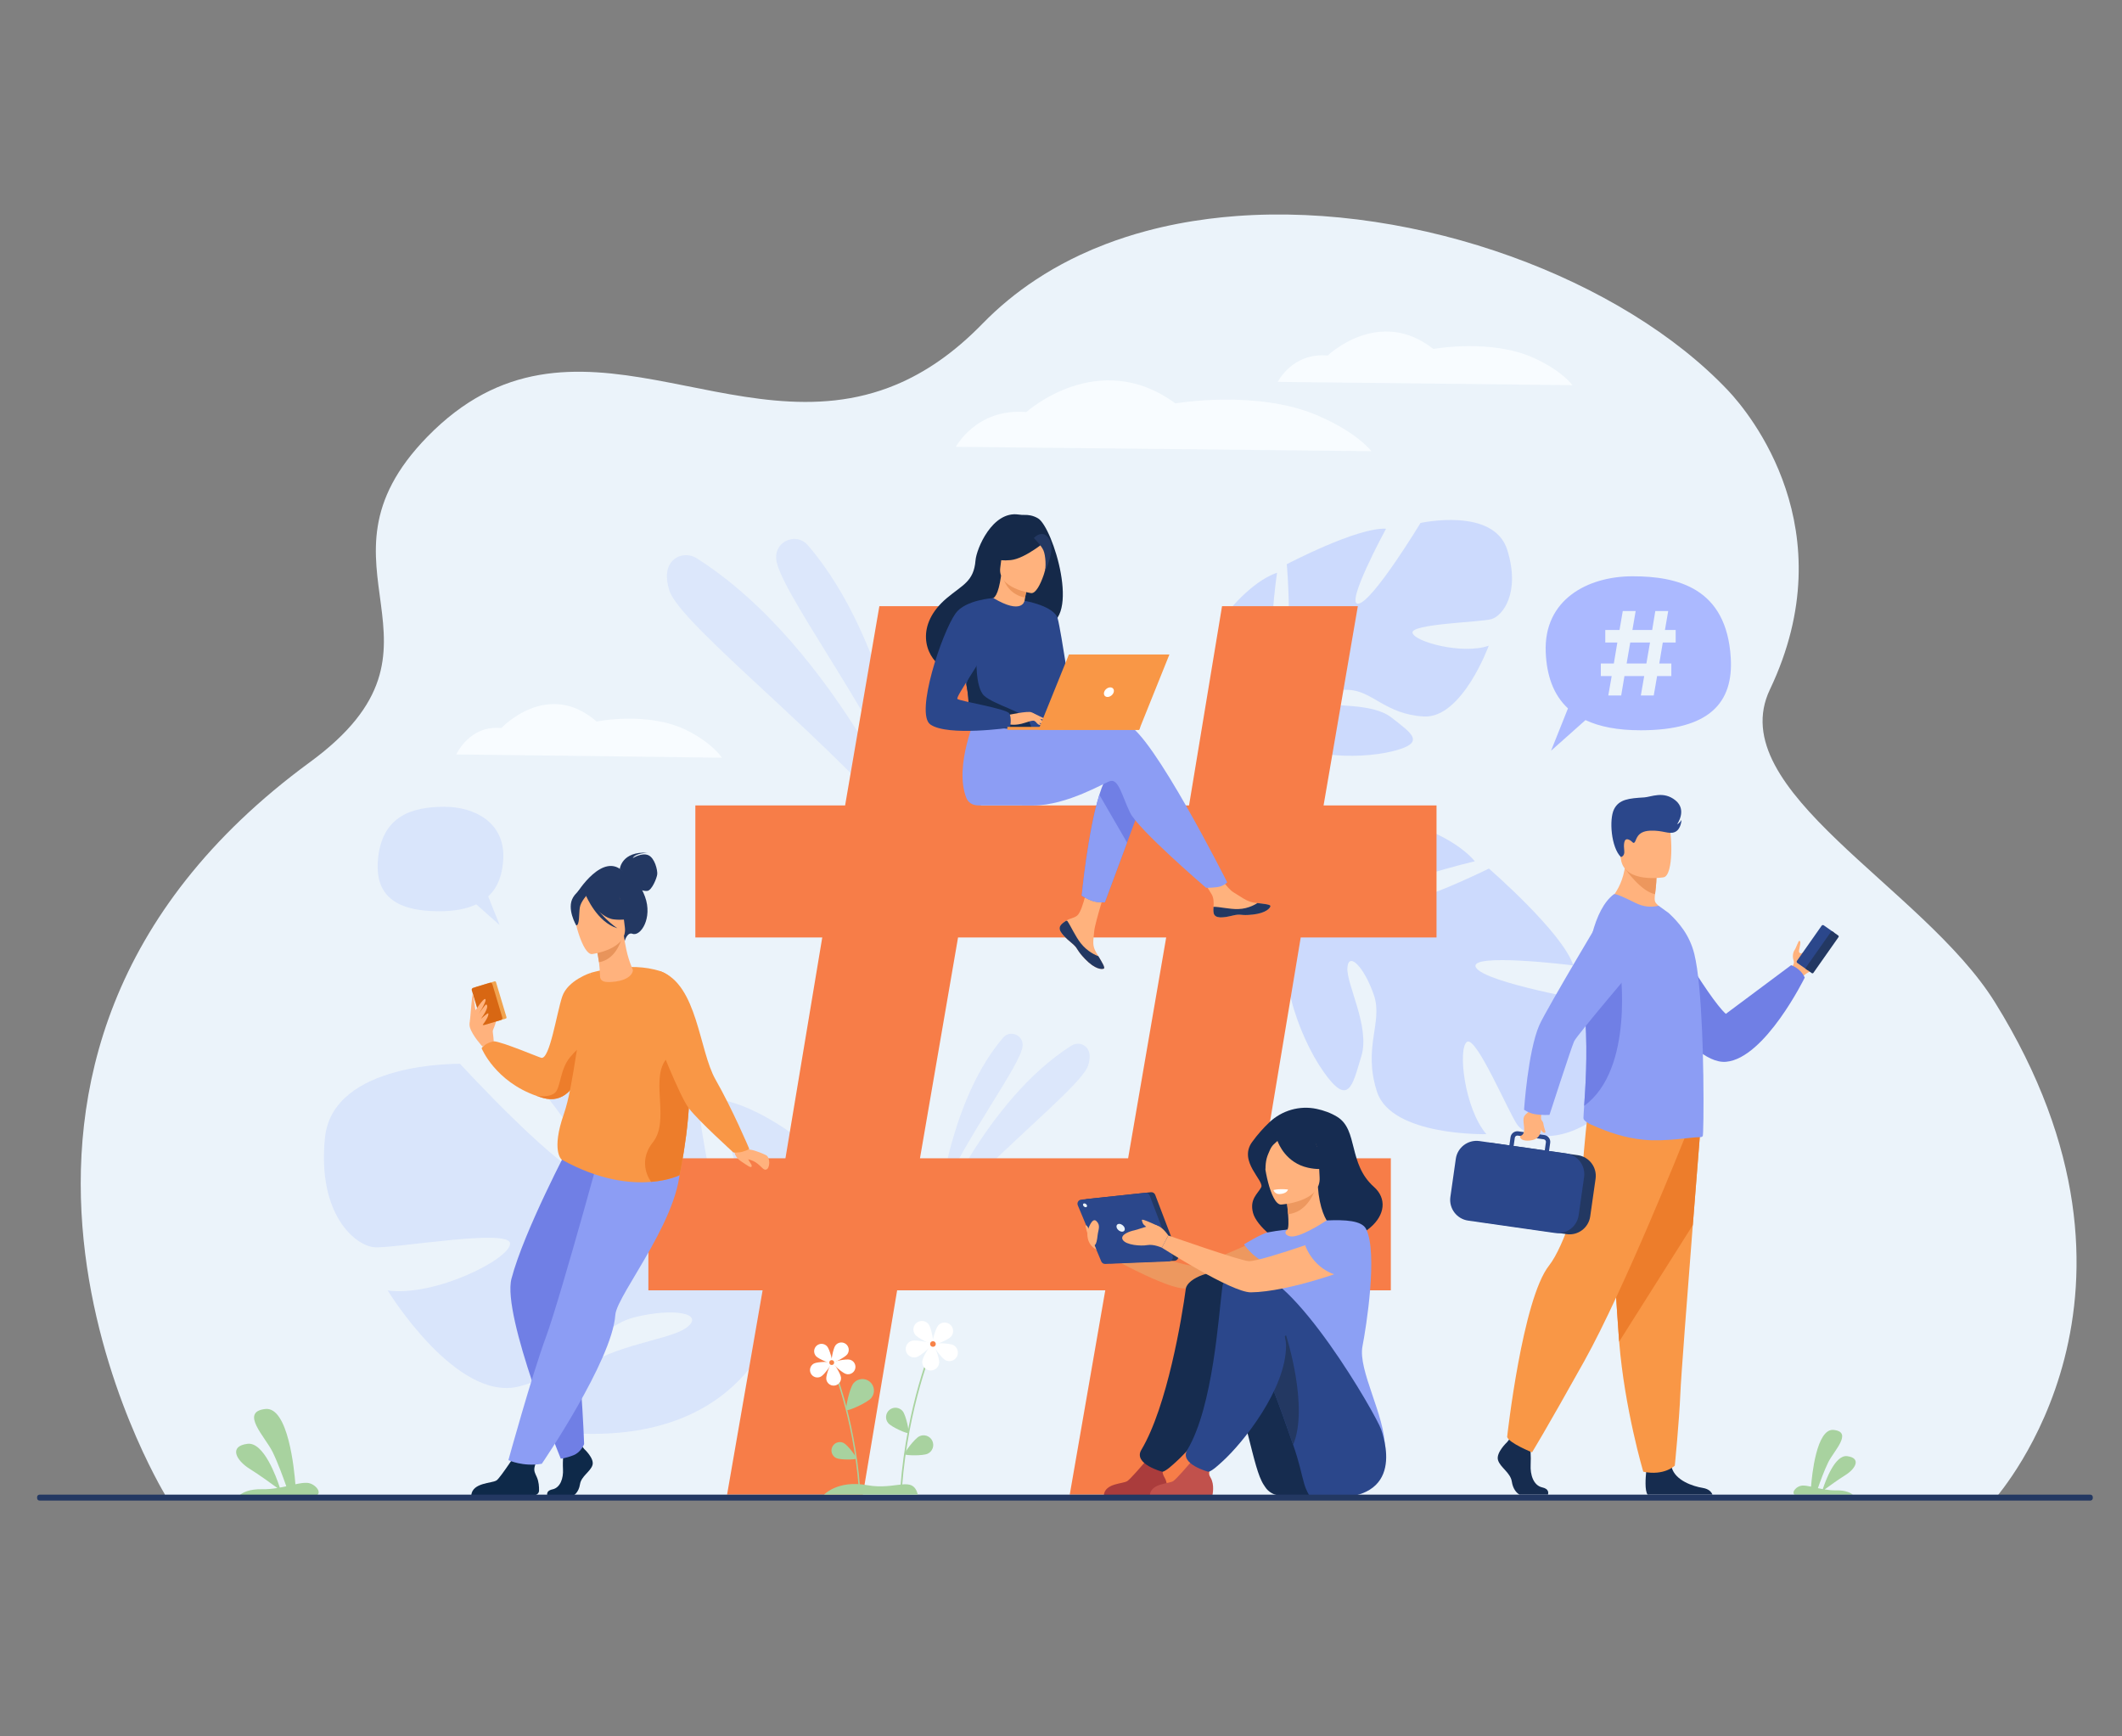 <?xml version="1.0" encoding="utf-8"?>
<!-- Generator: Adobe Illustrator 16.0.0, SVG Export Plug-In . SVG Version: 6.00 Build 0)  -->
<!DOCTYPE svg PUBLIC "-//W3C//DTD SVG 1.1//EN" "http://www.w3.org/Graphics/SVG/1.1/DTD/svg11.dtd">
<svg version="1.1" id="_x3C_Layer_x3E_" xmlns="http://www.w3.org/2000/svg" xmlns:xlink="http://www.w3.org/1999/xlink" x="0px"
	 y="0px" width="2178.763px" height="1782.569px" viewBox="0 0 2178.763 1782.569" enable-background="new 0 0 2178.763 1782.569"
	 xml:space="preserve">
<rect x="0" y="0" width="2178.763" height="1782.569" fill="#808080" stroke="none"/>
<g>
	<path fill="#EBF3FA" d="M2049.537,1537.496c-120.709,0-1879.121,0.432-1880.137-2.716l-0.172-0.398c0,0-0.172-0.388-0.172-0.583
		c-0.672-1.573-270.932-443.648,149.221-751.396c164.392-120.415-10.288-199.904,120.437-333.954
		c150.237-154.045,314.192,16.366,481.25-53.486c29.517-12.331,59.136-32.178,88.786-62.633
		c16.689-17.125,34.981-32.103,54.563-45.035c3.002-1.99,6.035-3.934,9.101-5.823c11.726-7.229,23.881-13.765,36.404-19.643
		c8.409-3.944,16.978-7.591,25.709-10.942h0.009c13.851-5.323,28.078-9.914,42.611-13.793c20.636-5.517,41.883-9.618,63.552-12.395
		c9.45-1.222,18.979-2.175,28.579-2.897c186.663-13.95,396.732,64.521,505.14,179.215c21.825,23.096,121.072,142.598,42.838,306.854
		c-49.396,103.706,157.534,202.754,231.066,321.176C2235.273,1330.133,2051.234,1533.57,2049.537,1537.496z"/>
	<path fill="#A8D29F" d="M246.377,1534.722h79.541c4.263-3.616-2.95-11.827-10.485-12.379c-3.272-0.247-7.411,0.438-12.14,1.437
		c-1.095-14.538-7.345-79.893-30.904-77.267c-26.487,2.94,0,28.781,7.489,44.081c5.547,11.331,11.398,27.582,14.072,35.25
		c-2.15,0.467-4.376,0.924-6.651,1.343c-3.511-10.78-16.574-47.04-33.186-44.928c-19.506,2.474-11.665,17.012,2.159,25.642
		c10.143,6.346,22.597,15.365,28.515,19.723c-5.014,0.819-10.247,1.371-15.556,1.247
		C255.606,1528.547,248.956,1532.562,246.377,1534.722z"/>
	<g opacity="0.5">
		<path opacity="0.5" fill="#AEC3FF" d="M934.259,824.615c0,0-19.805-165.88-104.803-264.872
			c-11.295-13.155-32.916-4.779-32.552,12.556c0.005,0.289,0.014,0.581,0.025,0.877
			C798.028,602.767,893.198,727.584,934.259,824.615z"/>
		<path opacity="0.5" fill="#AEC3FF" d="M944.588,872.104c0,0-84.7-207.335-229.372-299.03c-8.821-5.592-20.769-3.564-26.683,5.044
			c-3.853,5.606-5.583,14.365-1.261,28.04C698.8,642.626,860.152,765.378,944.588,872.104z"/>
	</g>
	<g opacity="0.5">
		<path opacity="0.5" fill="#AEC3FF" d="M965.694,1227.823c0,0,12.154-101.8,64.317-162.551c6.933-8.073,20.199-2.933,19.978,7.706
			c-0.005,0.178-0.01,0.356-0.017,0.538C1049.297,1091.676,990.894,1168.275,965.694,1227.823z"/>
		<path opacity="0.5" fill="#AEC3FF" d="M959.354,1256.967c0,0,51.98-127.24,140.765-183.514c5.415-3.432,12.747-2.187,16.376,3.097
			c2.364,3.439,3.426,8.814,0.772,17.207C1110.194,1116.137,1011.173,1191.47,959.354,1256.967z"/>
	</g>
	<path opacity="0.3" fill="#AEC3FF" d="M734.098,1127.916c0,0,46.999,129.018,22.452,136.279s-42.005-147.539-42.005-147.539
		s-133.555-39.138-181.34-26.439c0,0,98.174,117.37,72.595,118.366c-25.579,0.996-133.41-116.392-133.41-116.392
		s-130.753-2.594-138.729,75.95c-7.978,78.545,31.111,110.72,50.683,112.322s139.929-19.835,139.376-3.654
		c-0.551,16.181-77.878,54.663-125.627,48.049c0,0,70.513,115.49,135.271,98.386c64.758-17.104,78.412-61.186,118.624-71.028
		c40.211-9.843,71.78-3.781,53.223,10.539c-18.557,14.319-88.695,18.303-116.983,51.688c-28.287,33.385-52.102,55.71,11.078,57.47
		c172.92,4.817,199.893-124.641,199.893-124.641s106.645-85.146,37.109-165.4C836.307,1181.871,783.414,1134.271,734.098,1127.916z"
		/>
	<path opacity="0.5" fill="#AEC3FF" d="M1646.067,1142.245c44.416-35.449-8.131-113.555-8.131-113.555s-113.07-19.481-122.44-35.347
		c-9.369-15.866,99.925-2.222,99.925-2.222c-10.946-33.865-86.698-99.418-86.698-99.418s-100.475,49.79-105.65,32.105
		c-5.177-17.685,91.214-39.548,91.214-39.548c-23.072-27.362-72.496-40.809-72.496-40.809
		c-75.672-10.786-85.613,86.939-85.613,86.939s-35.192,16.504-85.627,12.215l-0.002-0.001c0,0-9.703-1.694-24.726-1.183l3.718,8.575
		c2.603-0.297,5.16-0.488,7.663-0.56c0.017-0.006,0.031-0.006,0.047,0c0.036,0,0.072,0,0.108-0.002
		c1.579,0.013,3.831,0.04,6.585,0.096c0.003,0,0.007,0,0.01,0.001c0.007-0.002,0.008,0.003,0.014,0.001
		c6.264,0.396,10.82,0.522,14.041,0.457c0.01,0,0.02-0.001,0.029-0.003c19.503,0.87,45.38,3.084,53.05,8.719
		c0,0,0.924-1.527,3.138-3.54c-1.001,1.128-2.043,2.307-3.138,3.54c-25.09,28.315,1.487,103.979,27.604,141.232
		c26.116,37.252,29.921,14.429,39.092-15.704c9.173-30.133-15.763-74.125-14.332-90.937c1.43-16.812,17.404-0.073,27.126,28.095
		c9.724,28.169-11.626,53.618,3.271,99.471c14.898,45.854,112.271,43.492,112.271,43.492c-22.618-26.314-29.48-88.106-19.905-94.748
		c9.575-6.643,43.528,74.542,52.129,85.759C1566.943,1166.587,1601.65,1177.694,1646.067,1142.245z"/>
	<path opacity="0.5" fill="#AEC3FF" d="M1547.634,564.708c-13.752-44.526-89.117-27.815-89.117-27.815s-48.746,80.475-63.665,82.874
		c-14.918,2.399,28.243-76.942,28.243-76.942c-29.131-1.791-101.867,36.394-101.867,36.394s7.905,91.614-7.144,90.267
		c-15.051-1.347-2.86-81.477-2.86-81.477c-27.801,9.415-52.872,43.113-52.872,43.113c-30.903,54.532,40.716,91.4,40.716,91.4
		s2.054,31.808-16.331,69.022v0.001c0,0-4.202,6.899-8.312,18.521l7.658-0.27c0.555-2.076,1.174-4.085,1.871-6.019
		c0-0.014,0.004-0.024,0.014-0.035c0.01-0.027,0.021-0.055,0.031-0.083c0.482-1.202,1.178-2.913,2.045-4.997
		c0.001-0.003,0.003-0.006,0.005-0.008c-0.002-0.005,0.003-0.006,0.003-0.011c2.18-4.663,3.641-8.103,4.557-10.58
		c0.003-0.008,0.005-0.016,0.007-0.023c6.506-14.626,15.95-33.717,22.55-37.884c0,0-0.891-1.163-1.764-3.455
		c0.563,1.102,1.148,2.251,1.764,3.455c14.098,27.636,79.817,30.017,116.077,21.243c36.261-8.774,19.979-18.517-0.274-34.546
		c-20.254-16.029-61.305-10.176-73.711-16.304c-12.404-6.128,5.16-13.308,29.574-12.29c24.416,1.019,37.444,24.94,76.909,27.306
		c39.466,2.366,66.837-72.671,66.837-72.671c-26.863,9.382-76.088-3.893-78.289-13.192c-2.203-9.299,69.941-10.894,81.082-14.098
		C1542.51,632.399,1561.388,609.232,1547.634,564.708z"/>
	<path fill="#F8FCFF" d="M981.466,458.728c0,0,21.327-40.145,72.326-35.684c0,0,74.043-66.909,152.999-8.921
		c0,0,83.929-14.368,146.087,12.441c41.441,17.874,55.129,36.625,55.129,36.625L981.466,458.728z"/>
	<path fill="#F8FCFF" d="M1311.933,392.049c0,0,15.123-30.409,51.289-27.03c0,0,52.505-50.683,108.495-6.758
		c0,0,59.517-10.884,103.594,9.424c29.389,13.54,39.096,27.743,39.096,27.743L1311.933,392.049z"/>
	<path fill="#F8FCFF" d="M468.478,774.51c0,0,13.637-30.409,46.246-27.03c0,0,47.342-50.684,97.827-6.758
		c0,0,53.665-10.884,93.407,9.423c26.499,13.54,35.25,27.743,35.25,27.743L468.478,774.51z"/>
	<g>
		<path fill="#F77D48" d="M783.008,1324.66H665.731V1189.14h140.732l37.79-226.735H713.945v-135.52h153.762l35.184-204.583h139.43
			l-35.185,204.583h213.705l33.88-204.583h139.429l-35.181,204.583h115.974v135.52h-139.43l-37.79,226.735h130.308v135.521h-153.763
			l-36.487,209.796h-139.429l36.486-209.796H921.134l-35.184,209.796h-139.43L783.008,1324.66z M1158.294,1189.14l39.092-226.735
			H983.682l-39.094,226.735H1158.294z"/>
	</g>
	<g>
		<path fill="#FFB27D" d="M504.571,1061.317c-0.001-0.424,6.202-13.245,4.228-14.231c-1.973-0.986-5.507-0.838-5.917,1.408
			C502.47,1050.74,504.571,1061.317,504.571,1061.317z"/>
		<path fill="#FFB27D" d="M506.912,1068.969c0.005-1.259-1.451-20.455-4.689-24.276c-3.239-3.822-9.85-9.256-11.93-9.089
			c-2.08,0.167-10.213,10.974-7.767,19.254c2.445,8.281,12.763,19.486,12.763,19.486L506.912,1068.969z"/>
		<g>
			<path fill="#F1A34F" d="M519.255,1045.71l-18.852,5.65c-0.626,0.188-1.286-0.168-1.473-0.794l-10.774-35.946
				c-0.188-0.626,0.168-1.284,0.794-1.472l18.852-5.65c0.625-0.188,1.284,0.168,1.471,0.793l10.774,35.946
				C520.236,1044.863,519.881,1045.522,519.255,1045.71z"/>
			<path fill="#D86713" d="M514.356,1047.178l-17.099,5.125c-1.109,0.332-2.278-0.297-2.61-1.406l-10.249-34.194
				c-0.332-1.11,0.297-2.278,1.407-2.61l17.099-5.126c1.109-0.332,2.278,0.298,2.61,1.407l10.249,34.194
				C516.096,1045.677,515.466,1046.846,514.356,1047.178z"/>
		</g>
		<path fill="#FFB27D" d="M488.347,1037c0,0,7.85-12.079,9.769-11.406c2.738,0.959-7.118,16.286-7.118,16.286
			s7.303-11.454,8.443-10.593c2.6,1.963-1.538,9.16-5.641,14.677c0,0,7.344-6.726,7.583-5.515
			c0.839,4.243-8.062,14.522-8.062,14.522l-4.974-11.362V1037z"/>
		<path fill="#FFB27D" d="M482.458,1048.214c0.38-1.477,2.296-30.321,3.117-27.584c0.82,2.736,2.772,17.86,2.772,17.86
			L482.458,1048.214z"/>
		<path fill="#F99746" d="M607.739,1040.272c0,0-0.823,31.36-9.866,56.671c-7.144,19.987-19.418,36.201-40.475,30.213
			c-2.153-0.613-4.238-1.27-6.26-1.979c-0.017-0.009-0.026-0.009-0.026-0.009c-42.777-14.901-56.619-49.01-56.619-49.01
			c3.188-5.253,12.415-7.188,12.415-7.188c8.615,0.464,46.471,16.537,48.887,17.027c8.754,1.76,15.83-46.356,21.52-63.026
			c5.691-16.67,28.979-24.129,28.979-24.129L607.739,1040.272z"/>
		<path fill="#ED7D2B" d="M598.696,1074.347l-0.823,22.597c-7.144,19.987-19.418,36.201-40.475,30.213
			c-2.153-0.613-4.238-1.27-6.26-1.979c0.674,0.088,13.562,1.83,18.955-3.563c5.542-5.551,4.963-23.936,15.172-36.193
			C595.483,1073.165,598.696,1074.347,598.696,1074.347z"/>
		<path fill="#0E2949" d="M599.875,1487.613c0,0,10.529,9.607,8.474,16.434c-2.054,6.827-11.555,11.379-12.838,19.722
			c-1.284,8.345-6.42,12.896-11.042,12.896c-4.623,0-22.036,0-22.036,0s-3.403-5.872,4.814-7.642s11.315-11.575,10.802-20.677
			s0.77-21.238,0.77-21.238l17.46-4.046L599.875,1487.613z"/>
		<path fill="#0E2949" d="M483.881,1534.916h64.881c2.544,0,4.635-2.019,4.704-4.562c0.103-3.801-0.213-9.329-2.32-13.993
			c-3.463-7.681-5.651-9.023,8.976-31.365c-4.398,4.529-16.257,2.458-26.264,1.111c-1.227,1.988-19.792,30.672-23.888,33.614
			C505.445,1522.973,485.274,1521.814,483.881,1534.916z"/>
		<path fill="#707FE5" d="M584.977,1175.12c0,0-47.042,88.763-59.825,137.641c-9.922,37.938,50.632,184.729,50.632,184.729
			s4.948-0.328,13.023-3.503c7.927-3.114,10.945-11.473,10.945-11.473s-3.59-104.957-15.847-155.735
			c-2.751-11.397,13.328-48.162,40.468-68.299c27.141-20.136,38.441-84.922,22.285-89.3
			C630.503,1164.803,584.977,1175.12,584.977,1175.12z"/>
		<path fill="#8C9DF4" d="M625.249,1149.919c0,0-49.453,181.284-64.455,221.991c-15.003,40.709-38.793,127.11-38.793,127.11
			s15.042,7.06,34.302,3.722c0,0,72.312-105.935,75.46-152.758c1.456-21.641,74.192-107.438,66.086-163.382L625.249,1149.919z"/>
		<path fill="#F99746" d="M697.731,1206.484c0,0-10.523,5.305-29.127,6.863h-0.018c-21.3,1.787-53.203-1.348-92.058-22.981
			c0,0-10.838-8.93,2.478-46.908c10.078-28.751,14.988-89.37,27.289-144.614c0,0,39.905-12.519,71.921-1.697
			c24.462,8.272,22.027,45.814,26.544,84.904c0.421,3.65,0.903,7.311,1.471,10.962
			C712.913,1135.807,697.731,1206.484,697.731,1206.484z"/>
		<path fill="#233862" d="M592.226,917.062c0,0,27.237-44.336,48.329-21.521c0,0,13.79,3.523,21.688,24.991
			c8.059,21.904-4.492,41.245-12.874,38.121c-5.375-2.004-7.891,7.26-7.891,7.26L592.226,917.062z"/>
		<path fill="#233862" d="M636.378,892.047c0,0,1.875-18.356,28.694-16.571c0,0-12.683,0.228-15.406,5.519
			c0,0,9.222-5.945,15.95-3.054c6.728,2.893,9.579,15.481,9.215,19.489c-0.365,4.009-5.531,16.528-10.052,17.18
			c-4.522,0.652-10.446-2.544-10.446-2.544L636.378,892.047z"/>
		<path fill="#FFB27D" d="M649.89,996.024c-2.519-6.714-6.271-13.764-9.283-35.207l-1.611,0.565l-27.073,9.536
			c0,0,1.898,8.68,3.108,16.938c0.496,3.377,0.85,9.404,1.081,14.668c0.236,5.381,5.529,5.889,10.909,5.641
			C641.335,1007.503,649.224,1002.164,649.89,996.024z"/>
		<path fill="#E8945B" d="M611.923,970.919c0,0,1.898,8.68,3.108,16.938c15.532-2.688,21.725-18.102,23.965-26.475L611.923,970.919z
			"/>
		<path fill="#233862" d="M641.438,957.935c0,0,6.313-14.092,6.682-25.416c0.263-8.085-7.963-36.727-36.721-28.285
			c0,0-8.407,2.069-15.644,8.639c-5.754,5.225-13.616,15.848,0.348,39.862l3.914,8.229L641.438,957.935z"/>
		<path fill="#FFB27D" d="M607.843,979.493c0,0,36.986-4.71,33.698-27.698c-3.288-22.986-0.728-39.076-24.481-37.041
			s-27.077,11.462-27.846,19.401C588.445,942.096,598.138,980.126,607.843,979.493z"/>
		<path fill="#233862" d="M600.172,916.613c0,0,13.991,25.508,30.069,27.261c16.079,1.751,22.205-3.372,22.205-3.372
			s-13.254-7.732-18.099-23.869C634.348,916.633,605.944,902.682,600.172,916.613z"/>
		<path fill="#233862" d="M602.993,918.441c0,0-6.677,7.107-7.673,13.226s-0.086,18.286-3.657,18.382c0,0-10.253-17.23-3.194-28.831
			C595.955,908.916,602.993,918.441,602.993,918.441z"/>
		<path fill="#233862" d="M601.723,919.555c0,0,11.268,27.199,32.133,33.423c0,0-22.063-14.529-26.411-32.93
			S601.723,919.555,601.723,919.555z"/>
		<path fill="#ED7D2B" d="M697.731,1206.484c0,0-10.523,5.305-29.127,6.863h-0.018c0,0-15.287-19.164,1.768-40.64
			s-1.33-61.101,11.803-82.655c9.14-14.996,18.034-11.504,22.604-8.002c0.421,3.65,0.903,7.311,1.471,10.962
			C712.913,1135.807,697.731,1206.484,697.731,1206.484z"/>
		<path fill="#FFB27D" d="M764.828,1174.633c0,0,2.269,5.279,5.434,5.632c5.172,0.577,15.022,4.91,16.568,5.829
			c4.192,2.488,3.907,13.62-0.284,14.668s-6.287-8.295-19.383-10.797c-4.442-0.849-10.915,2.222-13.534-8.421L764.828,1174.633z"/>
		<path fill="#F99746" d="M678.216,997.146c38.084,14.008,39.49,81.474,56.469,111.187c17.51,30.643,34.562,70.975,34.562,70.975
			s-0.308,1.207-6.837,3.077c-4.598,1.316-9.397,0.759-9.397,0.759s-35.98-32.549-45.756-45.389
			c-9.777-12.841-32.826-72.41-32.826-72.41S663.098,991.585,678.216,997.146z"/>
		<path fill="#FFB27D" d="M754.57,1184.18c0,0,0.924,4.533,6.541,8.2s10.121,7.334,10.663,5.063c0.542-2.27-3.125-4.714-3.999-8.906
			C766.902,1184.347,754.57,1184.18,754.57,1184.18z"/>
	</g>
	<g id="girl_2_1_">
		<path fill="#162C51" d="M1351.88,1138.422c-17.488-3.736-35.729,1.554-48.673,13.896c-5.709,5.442-11.974,12.244-17.73,20.282
			c-14.264,19.918,13.049,39.631,9.417,46.38c-3.631,6.749-12.047,12.077-8.365,26.166c3.683,14.088,27.972,32.373,35.89,33.187
			c80.253,8.241,115.083-36.003,88.256-59.854c-26.829-23.851-15.882-58.449-37.662-71.891
			C1366.288,1142.438,1358.892,1139.92,1351.88,1138.422z"/>
		<path fill="#ED985F" d="M1309.942,1264.288c0,0-73.24,35.48-86.958,34.882c-13.72-0.599-99.473-30.797-99.473-30.797l2.151,14.543
			c0,0,65.24,37.521,88.048,39.649c22.455,2.096,99.238-20.152,106.65-24.851
			C1327.773,1293.018,1331.484,1269.042,1309.942,1264.288z"/>
		<path fill="#FFB27D" d="M1301.879,1297.755c6.638,4.605,14.96,8.402,25.408,10.813c39.166,9.049,54.174-24.053,59.813-46.775
			c-5.341-3.057-10.368-3.729-13.271-4.076c-2.831-0.334-5.808-0.556-8.273-0.678c-4.397-3.369-10.95-17.155-12.399-38.561
			l-1.843,0.494l-30.866,8.449c0,0,1.413,9.812,2.105,19.085c0.536,7.258,0.62,14.193-0.755,15.89
			c-2.408,0.522-3.853,0.863-3.853,0.863s-0.002,0.011-0.017,0.03C1317.515,1263.969,1308.561,1278.695,1301.879,1297.755z"/>
		<path fill="#ED985F" d="M1320.446,1227.428c0,0,1.419,9.803,2.106,19.085c17.486-1.751,25.602-18.401,28.762-27.533
			L1320.446,1227.428z"/>
		<path fill="#FFB27D" d="M1315.223,1236.638c0,0,41.509-2.291,39.684-28.118c-1.822-25.826,2.305-43.517-24.274-43.146
			c-26.578,0.37-31.025,10.59-32.513,19.357C1296.632,1193.5,1304.379,1236.567,1315.223,1236.638z"/>
		<path fill="#162C51" d="M1298.322,1170.283c5.852-8.228,10.816-6.87,13.698-4.729c21.768-14.085,37.689,3.288,37.689,3.288
			c4.103,18.33,18.227,27.987,18.227,27.987s-7.357,5.882-24.963,1.979c-22.527-4.992-30.262-24.527-31.313-27.527
			c-2.369,2.455-5.426,4.016-7.771,9.34c-2.785,6.324-4.537,9.994-4.585,20.382
			C1299.303,1201.003,1289.547,1182.622,1298.322,1170.283z"/>
		<path fill="#8CA0F4" d="M1398.922,1382.147c3.748-19.162,15.97-95.72,3.748-120.355c-4.39-8.851-21.613-9.648-40.511-8.872
			c-5.88,3.796-28.287,18.142-37.49,16.352c-0.1-0.019-0.278-0.062-0.515-0.121c-4.335-1.084-5.971-4.129-2.356-6.754
			c0.009-0.005-8.298,0.586-19.919,2.774c-6.565,1.236-24.594,12.301-24.594,12.301s8.177,12.718,21.325,18.278
			c-2.237,20.001,1.088,28.824,21.837,75.02c17.533,39.049-2.365,74.205-2.365,74.205s103.211,82.983,103.786,40.731
			C1422.299,1453.897,1394.132,1406.639,1398.922,1382.147z"/>
		<path fill="#162C4F" d="M1312.966,1535.207c-5.613-0.634-10.666-3.706-13.805-8.403c-0.498-0.745-1.03-1.547-1.596-2.403
			c-11.749-17.784-16.32-72.251-42.745-130.275c-6.437-14.126-29.542-16.667-35.842-32.637c0,0-15.506-51.759,29.68-53.286
			c45.187-1.527,121.017,144.019,122.213,159.282C1372.033,1482.271,1400.747,1545.112,1312.966,1535.207z"/>
		<path fill="#AA3C3C" d="M1133.369,1534.908h64.314c0,0,2.405-10.531-1.817-17.698c-3.738-6.341-2.305-9.953,0.463-15.2
			c-2.914,1.225-6.682,2.339-10.833,2.095c-3.203-0.189-6.591-1.682-9.563-3.454c-2.768,3.24-14.62,17.032-18.325,19.764
			C1153.406,1523.516,1134.664,1522.411,1133.369,1534.908z"/>
		<path fill="#162C4F" d="M1217.509,1323.164c-3.872,29.033-18.996,120.671-45.674,165.38c-8.6,14.413,21.67,22.494,21.832,22.451
			c4.061-1.063,10.824-7.535,13.941-10.345c21.659-19.519,65.625-74.789,65.625-119.103c0-21.606,0.38-62.87-15.332-73.357
			C1248.226,1301.731,1219.046,1311.633,1217.509,1323.164z"/>
		<path fill="#2B478B" d="M1344.372,1535.274c0,0-3.26-4.888-5.327-12.146c-3.457-12.134-4.687-20.962-11.328-39.86
			c-6.975-19.839-15.251-44.246-25.593-69.642c-3.19-7.839-6.58-15.772-10.185-23.695c-6.438-14.126-24.145-12.174-30.443-28.144
			c0,0-24.582-55.36,20.604-56.888c45.186-1.526,131.05,148.093,135.984,162.584
			C1423.486,1483.346,1442.894,1550.472,1344.372,1535.274z"/>
		<path fill="#C1514C" d="M1180.582,1534.908h64.313c0,0,2.405-10.531-1.816-17.698c-3.738-6.341-2.307-9.953,0.462-15.2
			c-2.913,1.225-6.683,2.339-10.831,2.095c-3.205-0.189-6.594-1.682-9.565-3.454c-2.769,3.24-14.62,17.032-18.323,19.764
			C1200.616,1523.516,1181.875,1522.411,1180.582,1534.908z"/>
		<path fill="#233862" d="M1327.716,1483.269c-6.975-19.839-15.251-44.246-25.593-69.642c2.701-19.239,8.526-36.072,18.324-42.857
			C1320.448,1370.77,1344.214,1444.4,1327.716,1483.269z"/>
		<path fill="#2B478B" d="M1255.051,1321.106c-3.873,29.033-9.327,122.729-36.005,167.438
			c-8.601,14.413,21.671,22.494,21.834,22.451c4.06-1.063,10.822-7.535,13.94-10.345c21.658-19.519,65.625-74.789,65.625-119.103
			c0-21.606-25.357-61.137-41.067-71.624C1269.703,1303.464,1256.59,1309.575,1255.051,1321.106z"/>
		<g>
			<path fill="#233862" d="M1115.833,1230.958l65.864-6.995c1.919-0.204,3.735,0.911,4.422,2.716l23.566,61.922
				c1.032,2.714-0.9,5.643-3.803,5.76l-65.354,2.637c-1.775,0.071-3.409-0.968-4.095-2.607l-24.074-57.563
				C1111.261,1234.2,1113.001,1231.259,1115.833,1230.958z"/>
			<path fill="#2B478B" d="M1110.11,1231.558l65.865-6.995c1.92-0.204,3.736,0.91,4.422,2.715l23.565,61.922
				c1.034,2.715-0.898,5.643-3.802,5.76l-65.355,2.637c-1.775,0.071-3.407-0.969-4.093-2.607l-24.074-57.563
				C1105.541,1234.8,1107.281,1231.857,1110.11,1231.558z"/>
			<path fill="#EBF3FA" d="M1146.618,1260.47c-0.804-2.21,0.336-4.002,2.547-4.002s4.653,1.792,5.459,4.002
				c0.804,2.21-0.335,4.002-2.546,4.002C1149.868,1264.472,1147.423,1262.68,1146.618,1260.47z"/>
			<path fill="#EBF3FA" d="M1112.082,1237.408c-0.395-1.086,0.164-1.966,1.251-1.966c1.086,0,2.286,0.88,2.683,1.966
				c0.395,1.087-0.166,1.967-1.251,1.967C1113.677,1239.375,1112.477,1238.495,1112.082,1237.408z"/>
		</g>
		<path fill="#FFB27D" d="M1387.1,1261.793c0,0-91.285,33.616-105,32.928c-8.864-0.445-82.554-26.348-82.554-26.348l-6.615,12.515
			c0,0,71.722,46.098,91.439,45.869c38.928-0.449,104.613-24.344,112.025-29.042
			C1403.809,1293.018,1408.642,1266.548,1387.1,1261.793z"/>
		<path fill="#FFB27D" d="M1199.546,1268.373c0,0-6.615-10.18-13.202-10.479c-6.587-0.299-17.964,4.491-21.856,5.24
			s-14.97,4.341-11.678,9.73c3.295,5.39,18.564,6.587,25.15,5.39c6.587-1.198,14.971,2.634,14.971,2.634L1199.546,1268.373z"/>
		<path fill="#FFB27D" d="M1188.136,1258.208c0,0-10.475-4.805-13.47-5.703c-2.993-0.898-2.395,0.015-1.496,2.851
			c0.897,2.838,6.288,5.547,6.288,6.438C1179.458,1262.685,1188.136,1258.208,1188.136,1258.208z"/>
		<path fill="#FFB27D" d="M1116.896,1262.984c0,0,4.179-13.769,8.767-9.444c4.776,4.501,1.877,9.008,1.292,14.745
			c-1.118,10.976-3.337,10.503-4.741,10.007C1120.81,1277.797,1115.342,1268.505,1116.896,1262.984z"/>
		<path fill="#FFB27D" d="M1116.644,1265.08c0,0-2.11,11.72,9.019,17.836l-3.294-8.065L1116.644,1265.08z"/>
		<path fill="#FFFFFF" d="M1307.454,1221.784c0,0,3.923-1.551,14.965-0.657c0,0-0.587,4.308-8.729,4.733
			C1309.076,1226.103,1307.454,1221.784,1307.454,1221.784z"/>
		<path fill="#8CA0F4" d="M1340.068,1278.372c0,0,8.165,25.845,36.204,31.726c0,0,46.304-14.266,23.249-45.81
			C1399.521,1264.288,1376.726,1247.352,1340.068,1278.372z"/>
		<path fill="#FFB27D" d="M1116.644,1266.736c0,0-1.923-6.449-2.035-7.566c-0.111-1.119,0.023-1.678,1.018-0.896
			c0.995,0.783,2.506,2.853,2.057,4.81C1117.236,1265.04,1116.644,1266.736,1116.644,1266.736z"/>
	</g>
	<g>
		<g>
			<path fill="#FFB27D" d="M1089.362,949.484c-1.513,1.732-1.704,3.669-0.957,5.736c0,0.009,0.005,0.021,0.016,0.028
				c1.384,3.823,5.955,8.095,11.265,12.358c0.679,0.548,1.282,1.046,1.809,1.508c0.138,0.12,0.275,0.241,0.406,0.363
				c0.106,0.094,0.208,0.191,0.312,0.282c4.951,4.565,3.087,5.61,11.983,14.872c10.145,10.555,17.129,10.744,19.115,9.783
				c1.682-0.819-1.734-6.417-5.519-12.709c-0.183-0.303-0.363-0.609-0.551-0.917c-0.505-0.836-1.005-1.686-1.504-2.526
				c-4.436-7.571-3.296-11.125-2.246-22.394c0.855-9.157,14.246-51.158,14.246-51.158l-19.438-3.349c0,0-5.854,33.445-12.305,38.596
				c-3.448,2.746-7.31,2.779-10.623,4.815c-0.235,0.142-0.466,0.286-0.691,0.436
				C1092.796,946.459,1090.877,947.748,1089.362,949.484z"/>
			<path fill="#233862" d="M1089.362,949.484c-1.513,1.732-1.704,3.669-0.957,5.736c0,0.009,0.005,0.021,0.016,0.028
				c1.693,3.82,6.15,8.069,11.283,12.319c0.67,0.557,1.262,1.068,1.79,1.547c0.138,0.12,0.275,0.241,0.406,0.363
				c0.106,0.094,0.208,0.191,0.312,0.282c4.951,4.565,3.087,5.61,11.983,14.872c10.145,10.555,17.129,10.744,19.115,9.783
				c1.682-0.819-1.734-6.417-5.519-12.709c-1.975-0.723-11.147-4.449-18.081-13.323c-5.886-7.511-9.883-17.083-13.887-22.961
				c-0.441-0.082-0.703-0.13-1.144-0.214C1092.796,946.459,1090.877,947.748,1089.362,949.484z"/>
			<path fill="#FFB27D" d="M1246.107,937.344c1.2,6,9.753,5,19.309,2.664c9.556-2.334,7.284,0.441,20.885-1.064
				c13.6-1.505,17.721-6.576,18.135-8.599c0.371-1.795-6.349-2.428-13.557-3.258c-0.905-0.102-1.816-0.214-2.727-0.326
				c-8.139-1.021-14.098-6.272-21.49-10.585c-7.003-4.084-17.451-20.729-17.451-20.729l-18.65,1.478c0,0,9.785,14.865,13.571,21.328
				c2.228,3.803,2.109,8.829,1.831,12.71C1245.818,933.074,1245.681,935.23,1246.107,937.344z"/>
			<path fill="#233862" d="M1265.416,940.008c9.556-2.334,7.284,0.441,20.885-1.064c13.6-1.505,17.721-6.576,18.135-8.599
				c0.371-1.795-6.349-2.428-13.557-3.258l-0.067,0.139c0,0-8.156,5.783-19.478,6.054c-9.226,0.225-18.999-2.419-25.371-2.316
				c-0.145,2.111-0.281,4.268,0.145,6.381C1247.307,943.344,1255.86,942.344,1265.416,940.008z"/>
			<path fill="#707FE5" d="M1174.63,818.084l-17.436,46.917l-22.763,61.259c0,0-6.177,0.597-12.094-1.105
				c-5.445-1.573-11.694-5.692-11.694-5.692s6.321-65.775,18.112-103.533c3.02-9.691,6.407-17.53,10.144-21.943
				C1157.179,772.384,1174.63,818.084,1174.63,818.084z"/>
			<path fill="#8C9DF4" d="M1156.904,743.574c-9.926-3.202-35.821-0.05-63.909,5.034c-7.761,1.405-15.583-2.139-19.672-8.883l0,0
				l-70.688-5.521c0,0-23.326,51.729-10.555,84.688c1.876,4.844,5.995,7.867,12.354,7.969c0.002,0.003-0.004-0.003,0,0
				c0,0,42.714,0.06,56.375,0.06c35.154,0,74.399-24.165,79.476-25.18c8.31-1.662,11.633,14.957,19.942,32.407
				c8.31,17.449,78.11,77.278,78.11,77.278s10.727,0.106,15.159-1.556c4.765-1.787,6.509-4.108,6.509-4.108
				S1182.663,751.884,1156.904,743.574z"/>
			<path fill="#152949" d="M1065.813,532.148c-5.249-3.125-10.365-3.603-13.502-3.513c-2.183,0.062-4.36-0.079-6.52-0.396
				c-26.979-3.956-43.226,35.231-44.177,47.072c-1.748,21.739-13.248,25.053-29.435,38.668
				c-32.457,27.298-22.938,59.019-5.191,70.805c10.648,7.072,29.417,0,29.417,0c0.266,0.185,51.331-28.546,76.502-42.407
				C1110.644,637.013,1080.973,541.174,1065.813,532.148z"/>
			<path fill="#FFB27D" d="M1051.81,630.58c0.11,0.072-12.385,4.338-20.74,0.637c-7.86-3.474-13.816-16.406-13.699-16.413
				c3.577-0.165,7.502-3.292,10.525-23.804l1.522,0.546l25.601,9.212c0,0-1.855,8.214-3.055,16.035
				C1050.954,623.36,1050.412,629.651,1051.81,630.58z"/>
			<path fill="#ED975D" d="M1055.019,600.759c0,0-1.021,4.432-2.512,12.711c-14.706-2.647-21.018-13.974-23.089-21.924
				L1055.019,600.759z"/>
			<path fill="#FFB27D" d="M1058.832,608.912c0,0-35.027-4.702-31.764-26.469c3.265-21.768,0.941-37.035,23.442-34.954
				c22.502,2.082,25.593,11.038,26.27,18.568C1077.458,573.588,1068.027,609.574,1058.832,608.912z"/>
			<path fill="#152949" d="M1075.503,554.125c0,0-22.422,19.323-37.674,20.881c-15.251,1.558-21.026-3.338-21.026-3.338
				s8.99-7.464,14.4-19.508c1.594-3.549,4.964-5.988,8.84-6.323C1050.934,544.896,1071.58,544.467,1075.503,554.125z"/>
			<path fill="#233862" d="M1061.488,552.395c0,0,7.5,7.253,9.862,12.632c2.28,5.191,2.964,17.607,1.147,22.539
				c0,0,11.688-22.726,5.071-33.767C1070.553,542.091,1061.488,552.395,1061.488,552.395z"/>
			<path fill="#2B478B" d="M1081.304,682.178c-1.059,70.903-0.29,56.086-8.047,62.814c-1.869,1.62-7.123,2.585-14.037,3.042
				c-21.74,1.443-59.96-2.139-61.413-6.157c-5.014-13.902-1.475-18.222-5.658-39.506c-0.437-2.263-0.977-4.713-1.609-7.382
				c-3.489-14.619-6.884-19.592,5.492-43.078c11.224-21.274,22.883-38.54,23.932-37.917c29.61,17.578,31.999,2.803,31.999,2.803
				S1081.824,647.593,1081.304,682.178z"/>
			<path fill="#8C9DF4" d="M1157.195,865.001l-22.763,61.259c0,0-6.177,0.597-12.094-1.105c-5.445-1.573-11.694-5.692-11.694-5.692
				s6.321-65.775,18.112-103.533L1157.195,865.001z"/>
			<path fill="#2B478B" d="M1051.964,616.794c0,0,30.469,5.166,34.048,18.284c3.576,13.119,15.354,92.745,15.354,92.745
				s-8.592,8.391-15.747,1.235c-7.155-7.156-22.52-74.501-22.52-74.501L1051.964,616.794z"/>
			<path fill="#162C4F" d="M1059.22,748.034c-21.74,1.443-59.96-2.139-61.413-6.157c-5.014-13.902-1.475-18.222-5.658-39.506
				l10.486-29.528c0,0-1.734,32.881,7.964,41.53c9.687,8.648,39.702,16.695,44.417,23.921
				C1057.29,741.763,1058.785,745.241,1059.22,748.034z"/>
			<path fill="#FFB27D" d="M1034.31,734.204c0,0,21.449-4.775,24.91-2.872c3.461,1.904,11.92,8.836,12.979,11.248
				s-7.705-1.831-10.555-2.596c-1.847-0.495-6.706,1.193-9.112,1.995c-10.122,3.375-16.326,1.639-16.326,1.639L1034.31,734.204z"/>
			<path fill="#2B478B" d="M1019.947,613.979c0,0-28.802,1.774-38.771,15.68c-14.034,19.574-41.875,102.997-25.92,114.123
				c17.97,12.529,81.782,3.278,81.782,3.278s2.124-9.926-0.832-14.727c-2.954-4.801-50.967-12.558-53.183-14.773
				c-2.217-2.216,27.699-43.211,27.699-49.859C1010.722,661.052,1019.947,613.979,1019.947,613.979z"/>
			<path fill="#FFB27D" d="M1060.259,737.302c0,0,4.494,5.797,5.968,6.489c1.473,0.692,2.425,0.52,2.425,0.52l-3.028-5.451
				L1060.259,737.302z"/>
			<path fill="#FFB27D" d="M1059.22,731.332l13.067,6.345c0,0-0.556,0.91-2.165,0.836c-1.609-0.074-5.668-1.558-5.668-1.558
				L1059.22,731.332z"/>
		</g>
		<g>
			<polygon fill="#F99746" points="1170.797,746.249 1034.31,746.249 1034.31,749.261 1169.585,749.261 			"/>
			<polygon fill="#F99746" points="1066.227,749.261 1169.585,749.261 1200.678,671.943 1097.478,671.943 			"/>
			<path fill="#FFFFFF" d="M1143.495,710.602c0.779-2.718-0.792-4.921-3.51-4.921c-2.719,0-5.553,2.203-6.333,4.921
				c-0.779,2.718,0.792,4.921,3.511,4.921C1139.88,715.523,1142.715,713.32,1143.495,710.602z"/>
		</g>
	</g>
	<g>
		<g id="man_58_">
			<path fill="#FFB27D" d="M1872.732,977.26c-3.027,8.144-8.278,17.596-13.788,19.945c-6.245,2.665-8.851,6.43-8.851,6.43
				l-5.045-2.928l-6.024-3.502c0,0,0.143-0.668,0.437-1.759c0.29-1.084,0.743-2.596,1.354-4.27c0,0,1.85-2.376,0.717-5.36
				c-1.133-2.98-0.906-7.588,1.027-10.4c1.932-2.807,3.795-9.726,4.959-9.52c2.817,0.484-1.384,9.994-0.179,11.758
				c1.09,1.596,2.454,1.048,2.707,0.927c0.015-0.01,0.031-0.016,0.048-0.026c7.903-3.476,17.488-22.208,21.732-19.681
				C1873.411,959.821,1874.022,973.79,1872.732,977.26z"/>
			<g>
				<path fill="#2B478B" d="M1845.39,988.601l9.9,6.958c0.701,0.492,1.674,0.322,2.165-0.378l25.363-36.088
					c0.491-0.699,0.321-1.674-0.378-2.165l-9.901-6.958c-0.698-0.491-1.673-0.321-2.165,0.378l-25.362,36.088
					C1844.521,987.135,1844.692,988.109,1845.39,988.601z"/>
				<path fill="#233862" d="M1854.455,994.971l5.804,4.079c0.533,0.374,1.274,0.245,1.647-0.288l25.79-36.695
					c0.373-0.532,0.245-1.274-0.288-1.648l-5.804-4.078c-0.533-0.374-1.274-0.245-1.647,0.287l-25.79,36.696
					C1853.793,993.855,1853.921,994.597,1854.455,994.971z"/>
			</g>
			<path fill="#707FE5" d="M1703.357,936.816c0,0,50.379,87.869,68.654,104.037l67.016-49.963c0,0,9.724,2.981,13.982,12.744
				c0,0-40.694,82.91-80.763,86.426c-40.068,3.514-96.306-99.378-96.306-99.378L1703.357,936.816z"/>
			<g>
				<path fill="#162C4F" d="M1589.351,1534.456h-29.107c-3.665-1.991-6.93-6.545-7.961-13.338
					c-1.422-9.378-11.933-14.49-14.207-22.162c-2.269-7.667,9.378-18.462,9.378-18.462l1.948-2.512l2.028-2.606l19.317,4.55
					c0,0,0.48,4.603,0.77,10.463c0.211,4.229,0.32,9.115,0.084,13.401c-0.568,10.225,2.86,21.24,11.947,23.231
					C1590.268,1528.49,1589.967,1532.477,1589.351,1534.456z"/>
				<path fill="#162C4F" d="M1758.283,1534.456h-66.568c-3.201-3.907-2.022-18.324-1.537-23.031c0.1-0.948,0.169-1.501,0.169-1.501
					s22.73-18.182,25.854-4.26c0.094,0.437,0.21,0.863,0.337,1.284c3.932,13.022,21.576,18.941,31.767,20.589
					C1754.927,1528.611,1757.376,1532.055,1758.283,1534.456z"/>
				<path fill="#F99746" d="M1745.598,1162.884c0,0-3.452,43.064-7.509,94.831c-5.514,70.319-12.145,156.696-12.801,173.059
					c-1.134,28.414-5.684,73.865-5.684,73.865s-10.79,10.799-32.385,6.247c0,0-19.245-64.882-24.742-133.532
					c-0.085-1.124-0.171-2.258-0.256-3.392c-5.114-69.885-13.065-217.044-13.065-217.044L1745.598,1162.884z"/>
				<path fill="#ED7D2B" d="M1745.598,1162.884c0,0-3.452,43.064-7.509,94.831l-75.611,119.639
					c-0.085-1.124-0.171-2.258-0.256-3.392c-5.114-69.885-13.065-217.044-13.065-217.044L1745.598,1162.884z"/>
				<path fill="#F99746" d="M1729.835,1167.998c0,0-62.215,155.963-103.123,229.257s-53.692,93.748-53.692,93.748
					s-23.437-9.374-25.566-15.767c0,0,15.643-141.498,43.038-175.991c15.48-19.49,33.664-77.981,34.516-98.436
					c0.854-20.454,5.54-60.937,5.54-60.937L1729.835,1167.998z"/>
			</g>
			<path fill="#FFB27D" d="M1714.348,940.637c-24.311,7.672-64.424-13.961-64.424-13.961s20.461-15.896,19.287-50.874l18.799,15.148
				l12.768,10.288c0,0-0.053,6.067-1.446,16.697c-0.37,2.797-1.041,7.16,1.054,9.397
				C1708.524,936.021,1714.348,940.637,1714.348,940.637z"/>
			<path fill="#ED975D" d="M1700.778,901.238c0,0-0.053,6.067-1.446,16.697c-14.148-2.427-30.199-25.295-30.199-25.295
				c7.203-2.08,13.511-2.454,18.878-1.69L1700.778,901.238z"/>
			<path fill="#FFB27D" d="M1708.213,900.662c0,0-40.157,6.672-43.927-18.399c-3.77-25.072-11.492-41.097,13.989-46.417
				c25.479-5.319,31.911,3.497,35.206,11.56C1716.774,855.468,1718.562,898.281,1708.213,900.662z"/>
			<path fill="#8C9DF4" d="M1748.281,1166.471c-0.731,0.608-1.581,0.975-2.556,0.975c-9.128-0.125-35.752,4.946-58.278,2.633
				c-18.991-1.824-35.8-7.449-53.851-15.54c-2.396-1.075-7.913-4.019-7.79-6.698c0.081-2.934,0.373-7.188,0.738-12.547
				c1.277-18.632,3.505-50.678,1.335-87.649c-0.392-6.884-0.597-13.713-0.622-20.437c-0.186-50.107,9.75-94.18,29.716-109.096
				c1.705-1.223,12.175,3.895,21.794,8.639c8.889,4.386,15.858,4.852,24.256,3.151l10.315,7.442
				c10.227,9.496,21.427,22.402,26.296,42.002c4.145,16.677,6.576,46.752,7.915,77.918c0.606,14.122,1.099,28.368,1.222,41.883
				v0.483c0.118,1.34,0.118,2.804,0.118,4.144C1749.379,1138.469,1748.889,1165.98,1748.281,1166.471z"/>
			<path fill="#707FE5" d="M1626.544,1135.293c1.277-18.632,3.505-50.678,1.335-87.649c-0.392-6.884-0.597-13.713-0.622-20.437
				c8.318-20.176,15.115-34.807,15.115-34.807h20.964C1663.336,992.4,1678.705,1097.379,1626.544,1135.293z"/>
			<g>
				<path fill="#233862" d="M1519.162,1254.269l89.407,12.74c11.636,1.658,22.513-6.506,24.171-18.142l5.521-38.746
					c1.657-11.636-6.506-22.513-18.143-24.171l-89.406-12.74c-11.637-1.658-22.514,6.505-24.172,18.142l-5.521,38.745
					C1499.362,1241.733,1507.525,1252.61,1519.162,1254.269z"/>
				<path fill="#2B478B" d="M1625.168,1197.501v-0.005c-2.512-6.287-7.935-11.252-14.813-12.938h-0.005
					c-0.005,0-0.012,0-0.017-0.006c-0.674-0.162-1.357-0.3-2.063-0.399l-17.805-2.533l1.19-8.362
					c0.27-1.863-0.211-3.727-1.348-5.243c-1.138-1.512-2.795-2.496-4.659-2.76l-4.646-0.663l-18.691-2.664l-3.37-0.479
					c-3.86-0.548-7.456,2.143-8.004,6.008l-1.19,8.361l-30.729-4.381c-11.68-1.664-22.595,6.529-24.265,18.209l-5.58,39.196
					c-1.666,11.68,6.529,22.595,18.207,24.259l89.246,12.722c1.575,0.227,3.133,0.269,4.655,0.147h0.005c0.005,0,0.005,0,0.01,0
					c2.444-0.185,4.792-0.795,6.967-1.759c6.563-2.896,11.543-9.015,12.628-16.603l5.586-39.191
					C1627.021,1204.595,1626.511,1200.86,1625.168,1197.501z M1555.331,1168.083c0.169-1.169,1.085-2.055,2.196-2.233
					c0.258-0.042,0.521-0.047,0.796-0.01l3.97,0.563l14.712,2.102l8.019,1.143c1.443,0.206,2.449,1.548,2.244,2.985l-1.19,8.362
					l-31.937-4.555L1555.331,1168.083z"/>
			</g>
			<path fill="#FFB27D" d="M1586.033,1137.409c0,0-4.199,4.3-3.765,10.244c1.078,14.798-0.679,21.504-10.198,23.03
				c0,0-11.293,2.123-11.438-4.516c0,0,5.311,0.047,4.199-9.25c-1.283-10.726-1.153-10.824,5.885-16.426l4.662-7.703
				L1586.033,1137.409z"/>
			<path fill="#8C9DF4" d="M1575.209,1143.694c7.548,1.471,15.731,0.875,15.731,0.875s22.412-69.231,25.297-75.556
				c2.883-6.324,66.568-81.178,66.568-81.178l-26.53-66.393c0,0-68.881,115.057-75.875,131.224
				c-11.558,26.717-15.569,86.614-15.569,86.614S1569.28,1142.538,1575.209,1143.694z"/>
			<path fill="#2B478B" d="M1664.253,879.85c0,0,4.121-0.689,3.457-6.365c-0.665-5.676-0.657-13.096,3.959-11.713
				c4.614,1.383,4.844,5.078,6.741,2.92c1.896-2.157,1.93-11.248,15.66-11.881c13.733-0.633,19.313,4.146,25.698,1.339
				c6.387-2.807,6.724-12.472,6.724-12.472s-1.816,3.451-4.561,4.549c0,0,10.653-14.571-1.68-24.563
				c-12.335-9.992-24.911-3.451-32.05-3.019c-15.727,0.951-25.885,1.896-31.022,12.229
				C1652.042,841.209,1654.163,869.901,1664.253,879.85z"/>
			<path fill="#FFB27D" d="M1579.743,1146.349c0,0,4.522,4.713,4.807,6.673c0.916,6.295,3.019,9.015,1.965,9.699
				c-2.189,1.423-5.088-3.238-6.472-7.419C1578.658,1151.12,1579.743,1146.349,1579.743,1146.349z"/>
		</g>
	</g>
	<path fill="#A8D29F" d="M1902.385,1534.469h-59.933c-3.212-2.725,2.223-8.911,7.9-9.326c2.466-0.188,5.584,0.33,9.147,1.082
		c0.824-10.953,5.535-60.196,23.285-58.218c19.958,2.215,0,21.686-5.644,33.213c-4.179,8.538-8.587,20.782-10.603,26.561
		c1.621,0.352,3.298,0.695,5.013,1.011c2.645-8.122,12.487-35.442,25.004-33.851c14.695,1.864,8.789,12.817-1.628,19.319
		c-7.642,4.782-17.024,11.578-21.484,14.861c3.777,0.616,7.721,1.032,11.721,0.939
		C1895.43,1529.816,1900.442,1532.842,1902.385,1534.469z"/>
	<path fill="#233862" d="M2146.271,1540.539H40.603c-1.371,0-2.493-1.122-2.493-2.493v-1.097c0-1.371,1.122-2.493,2.493-2.493
		h2105.668c1.371,0,2.492,1.122,2.492,2.493v1.097C2148.763,1539.417,2147.642,1540.539,2146.271,1540.539z"/>
	<g>
		<path fill="#ABB9FF" d="M1777.058,675.222c-4.379-71.658-54.646-83.607-100.831-83.591c-46.185,0.016-91.346,23.974-89.151,77.864
			c0.949,23.255,7.443,43.448,22.848,57.76l-17.368,43.454l35.363-31.445c14.21,6.708,32.759,10.466,56.625,10.458
			C1755.31,749.697,1779.875,721.322,1777.058,675.222z"/>
		<g>
			<path fill="#EBF3FA" d="M1654.786,694.041h-11.139v-12.871h13.366l3.588-21.535h-12.375v-12.871h14.604l3.34-19.431h13.243
				l-3.342,19.431h20.298l3.217-19.431h13.242l-3.34,19.431h11.014v12.871h-13.243l-3.588,21.535h12.376v12.871h-14.604
				l-3.466,19.926h-13.242l3.465-19.926h-20.298l-3.34,19.926h-13.243L1654.786,694.041z M1690.428,681.169l3.714-21.535h-20.298
				l-3.712,21.535H1690.428z"/>
		</g>
	</g>
	<g opacity="0.3">
		<path fill="#AEC3FF" d="M387.9,884.981c2.97-48.6,37.062-56.704,68.386-56.693c31.324,0.011,61.953,16.26,60.464,52.81
			c-0.643,15.771-5.048,29.468-15.495,39.174l11.78,29.471l-23.985-21.326c-9.636,4.55-22.218,7.098-38.404,7.093
			C402.65,935.492,385.99,916.248,387.9,884.981z"/>
	</g>
	<g>
		<g>
			<g>
				<path fill="#A8D29F" d="M883.103,1527.348l-1.448-0.229c-5.703-73.777-28.231-126.723-28.547-127.442l1.318-0.568
					C854.74,1399.836,877.434,1453.128,883.103,1527.348z"/>
			</g>
			<g>
				<path fill="#FFFFFF" d="M837.822,1392.252c2.779,3.147,15.789,8.21,16.686,7.417c0.899-0.792-2.51-14.33-5.288-17.478
					c-2.778-3.147-7.581-3.447-10.729-0.669C835.344,1384.301,835.045,1389.104,837.822,1392.252z"/>
				<path fill="#FFFFFF" d="M857.76,1381.279c-2.509,3.367-4.789,17.14-3.827,17.855c0.96,0.716,13.507-5.404,16.016-8.771
					c2.51-3.366,1.815-8.129-1.552-10.638C865.031,1377.219,860.269,1377.913,857.76,1381.279z"/>
				<path fill="#FFFFFF" d="M872.724,1395.924c-4.05-1.104-17.702,1.812-18.017,2.969c-0.314,1.155,9.971,10.595,14.021,11.699
					c4.05,1.104,8.228-1.285,9.332-5.336C879.164,1401.206,876.775,1397.027,872.724,1395.924z"/>
				<path fill="#FFFFFF" d="M863.501,1414.183c-0.403-4.179-7.972-15.91-9.164-15.795c-1.193,0.116-6.373,13.079-5.969,17.258
					c0.404,4.179,4.119,7.239,8.297,6.835S863.905,1418.361,863.501,1414.183z"/>
				<path fill="#FFFFFF" d="M842.793,1413.285c3.717-1.952,11.724-13.388,11.167-14.449c-0.557-1.061-14.517-0.964-18.233,0.988
					c-3.717,1.951-5.148,6.547-3.197,10.264S839.076,1415.236,842.793,1413.285z"/>
				<circle fill="#F78248" cx="853.959" cy="1398.836" r="2.503"/>
			</g>
			<path fill="#A8D29F" d="M876.286,1420.138c-4.131,5.079-8.589,26.39-7.139,27.569c1.45,1.18,21.403-7.53,25.534-12.61
				c4.131-5.079,3.362-12.546-1.719-16.677C887.883,1414.289,880.417,1415.059,876.286,1420.138z"/>
			<path fill="#A8D29F" d="M866.127,1481.344c4.289,2.091,13.774,14.813,13.177,16.037c-0.597,1.225-16.461,1.588-20.751-0.504
				s-6.071-7.265-3.979-11.554C856.665,1481.034,861.837,1479.252,866.127,1481.344z"/>
		</g>
		<g>
			<g>
				<path fill="#A8D29F" d="M924.445,1527.348l1.662-0.264c6.547-84.706,32.413-145.492,32.776-146.318l-1.514-0.653
					C957.008,1380.949,930.953,1442.134,924.445,1527.348z"/>
			</g>
			<g>
				<path fill="#FFFFFF" d="M976.431,1372.241c-3.189,3.613-18.126,9.427-19.157,8.517c-1.031-0.911,2.882-16.454,6.071-20.067
					c3.19-3.614,8.705-3.957,12.318-0.768C979.277,1363.111,979.622,1368.627,976.431,1372.241z"/>
				<path fill="#FFFFFF" d="M953.542,1359.644c2.881,3.864,5.496,19.678,4.394,20.5c-1.104,0.822-15.508-6.204-18.389-10.069
					c-2.881-3.864-2.082-9.333,1.782-12.214C945.193,1354.98,950.661,1355.779,953.542,1359.644z"/>
				<path fill="#FFFFFF" d="M936.36,1376.456c4.65-1.267,20.325,2.081,20.687,3.409c0.361,1.327-11.448,12.165-16.098,13.433
					c-4.65,1.267-9.447-1.476-10.714-6.126C928.967,1382.521,931.709,1377.725,936.36,1376.456z"/>
				<path fill="#FFFFFF" d="M946.95,1397.42c0.465-4.797,9.152-18.266,10.521-18.134c1.369,0.133,7.316,15.017,6.853,19.813
					c-0.463,4.798-4.729,8.312-9.527,7.848C950,1406.483,946.485,1402.219,946.95,1397.42z"/>
				<path fill="#FFFFFF" d="M970.725,1396.39c-4.267-2.241-13.461-15.371-12.821-16.589c0.64-1.218,16.667-1.106,20.935,1.135
					c4.268,2.24,5.911,7.516,3.671,11.783C980.27,1396.986,974.993,1398.63,970.725,1396.39z"/>
				<circle fill="#F78248" cx="957.905" cy="1379.801" r="2.874"/>
			</g>
			<path fill="#A8D29F" d="M926.862,1448.774c3.359,4.13,6.984,21.458,5.806,22.417c-1.18,0.959-17.405-6.124-20.763-10.254
				c-3.359-4.13-2.734-10.201,1.397-13.561C917.432,1444.018,923.503,1444.645,926.862,1448.774z"/>
			<path fill="#A8D29F" d="M943.934,1474.528c-4.924,2.402-15.813,17.009-15.128,18.415c0.686,1.405,18.899,1.821,23.824-0.58
				c4.925-2.4,6.971-8.34,4.569-13.265C954.798,1474.174,948.859,1472.128,943.934,1474.528z"/>
		</g>
		<path fill="#A8D29F" d="M846.106,1534.456c0,0,14.007-15.257,44.144-9.739c30.136,5.519,46.69-10.658,52.208,9.739H846.106z"/>
	</g>
</g>
</svg>
